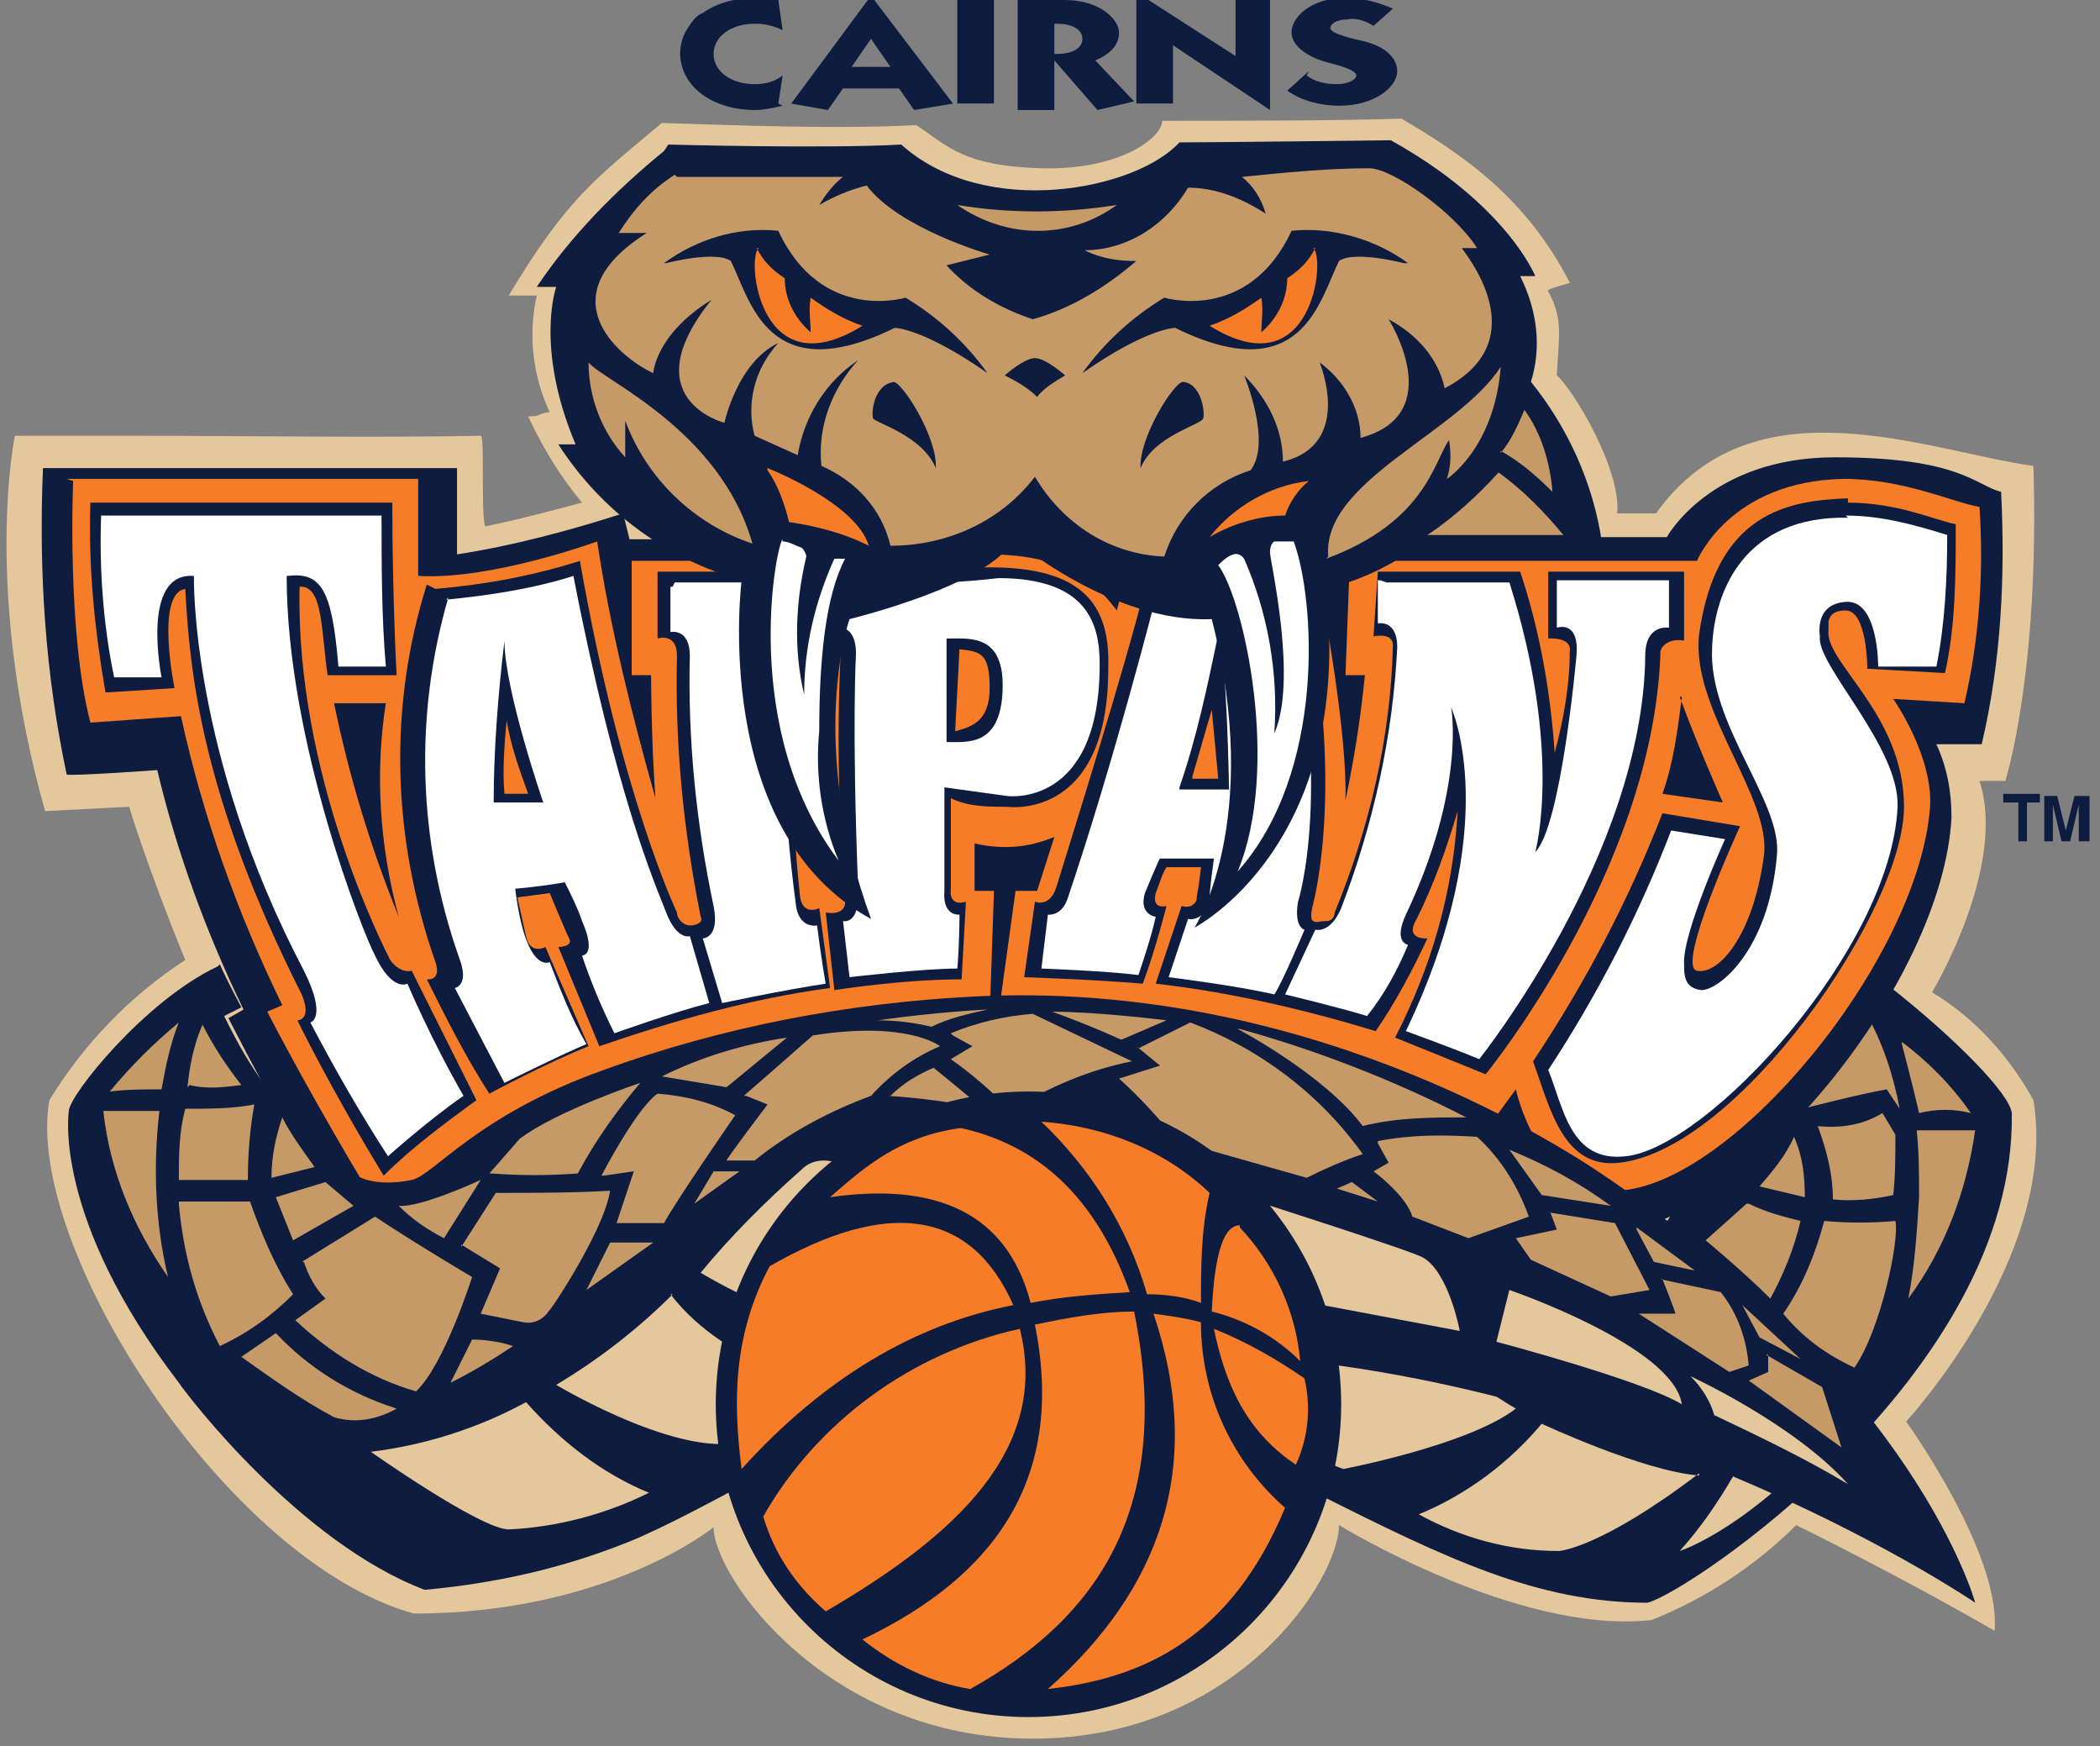 <svg width="172" height="143" viewBox="0 0 172 143" fill="none" xmlns="http://www.w3.org/2000/svg">
<rect x="0" y="0" width="172" height="143" fill="#808080" stroke="none"/>
<g clip-path="url(#clip0_9605_7870)">
<path fill-rule="evenodd" clip-rule="evenodd" d="M10.934 35.68C19.235 35.68 30.893 35.857 39.371 35.68C39.724 35.68 39.371 41.685 39.724 43.099C42.374 42.569 45.023 41.862 47.673 41.156C45.906 39.036 44.493 36.74 43.257 34.09C44.493 34.09 43.787 33.914 45.023 33.737C43.61 30.734 43.257 27.378 43.963 24.199C43.257 24.199 41.491 24.199 41.667 24.199C46.436 16.251 48.732 14.661 54.208 10.069C60.037 10.245 68.338 10.599 75.05 10.245C77.7 12.012 78.936 13.601 85.295 13.778C91.653 13.955 95.186 11.305 95.186 9.892C101.721 9.892 108.963 9.892 114.792 9.715C119.914 12.718 125.037 16.251 128.569 23.139C128.922 23.139 126.45 23.669 126.803 23.846C128.039 26.142 127.686 27.378 127.509 30.734C128.922 31.971 132.808 38.506 132.455 42.039C133.515 42.039 134.575 42.039 135.634 42.039C143.583 30.911 157.713 36.916 166.545 38.153C167.074 55.109 164.248 63.941 164.248 63.941H162.129C164.425 71.006 158.243 81.251 158.243 81.251C161.776 83.37 164.602 86.549 166.545 90.082C168.664 102.799 156.123 116.4 156.123 116.4C156.123 116.4 163.895 127.174 163.365 133.533C155.417 128.941 147.115 124.878 147.115 124.878C143.759 128.234 139.697 130.884 135.281 132.65C124.33 133.886 109.67 124.878 109.67 124.878C109.67 129.294 101.368 142.365 84.588 142.365C67.808 142.365 58.447 129.117 58.447 125.055C58.447 125.055 49.792 132.12 33.895 132.12C18.529 127.881 1.925 101.916 4.045 90.082C6.871 85.49 10.58 81.604 15.173 78.601C11.993 70.829 10.58 66.06 10.58 66.06L3.692 66.414C-1.431 48.221 1.219 35.68 1.219 35.68H10.934Z" fill="#E5C79C"/>
<path fill-rule="evenodd" clip-rule="evenodd" d="M18.178 53.167L26.126 61.822L30.895 51.047L23.123 42.392L18.354 53.167H18.178Z" fill="#C69A66"/>
<path fill-rule="evenodd" clip-rule="evenodd" d="M24.71 73.481L34.778 79.31L36.014 67.652L25.946 61.823L24.71 73.481Z" fill="#C69A66"/>
<path fill-rule="evenodd" clip-rule="evenodd" d="M37.255 90.612L48.736 93.085L46.263 81.604L34.782 79.131L37.078 90.612H37.255Z" fill="#C69A66"/>
<path fill-rule="evenodd" clip-rule="evenodd" d="M54.561 103.153L66.218 101.916L60.389 91.672L48.732 92.908L54.561 102.976V103.153Z" fill="#C69A66"/>
<path fill-rule="evenodd" clip-rule="evenodd" d="M74.697 109.865L85.472 105.096L76.817 97.148L66.042 101.917L74.697 109.865Z" fill="#C69A66"/>
<path fill-rule="evenodd" clip-rule="evenodd" d="M96.071 109.865L104.726 101.917L93.951 97.148L85.296 104.919L96.071 109.688V109.865Z" fill="#C69A66"/>
<path fill-rule="evenodd" clip-rule="evenodd" d="M116.382 103.329L122.211 93.261L110.554 92.025L104.725 102.093L116.382 103.329Z" fill="#C69A66"/>
<path fill-rule="evenodd" clip-rule="evenodd" d="M133.695 90.789L136.168 79.308L124.687 81.781L122.214 93.261L133.695 90.965V90.789Z" fill="#C69A66"/>
<path fill-rule="evenodd" clip-rule="evenodd" d="M146.056 73.481L144.82 61.823L134.752 67.652L135.989 79.31L146.056 73.481Z" fill="#C69A66"/>
<path fill-rule="evenodd" clip-rule="evenodd" d="M152.772 53.167L147.826 42.569L140.231 51.224L145 61.998L152.948 53.343L152.772 53.167Z" fill="#C69A66"/>
<path fill-rule="evenodd" clip-rule="evenodd" d="M138.81 71.888C147.112 73.124 164.421 87.961 164.775 91.141C165.128 112.513 138.104 130.529 134.924 131.236C125.916 131.236 118.321 127.526 108.43 122.581C100.305 117.458 93.063 115.162 92.003 112.336C94.829 111.806 113.375 104.035 113.375 104.035L135.454 101.738L144.462 87.431C144.462 87.431 140.576 77.01 138.987 71.888H138.81Z" fill="#0E1C40"/>
<path fill-rule="evenodd" clip-rule="evenodd" d="M143.407 77.011C143.407 77.011 150.649 79.307 151.709 81.427C149.589 81.78 147.646 82.487 145.703 83.193L143.407 76.835V77.011Z" fill="#C69A66"/>
<path fill-rule="evenodd" clip-rule="evenodd" d="M146.231 84.96L152.767 82.84C154.18 85.313 155.063 87.962 155.593 90.788L154.533 89.199C152.413 89.552 147.644 90.788 147.644 90.788L146.231 84.96Z" fill="#C69A66"/>
<path fill-rule="evenodd" clip-rule="evenodd" d="M155.771 85.313C157.891 86.903 159.834 88.846 161.424 91.142C160.011 90.789 158.598 90.789 157.185 91.142C156.655 88.846 155.771 85.49 155.771 85.49V85.313Z" fill="#C69A66"/>
<path fill-rule="evenodd" clip-rule="evenodd" d="M157.005 92.554C158.948 92.554 161.774 92.554 161.774 92.554C161.067 97.5 159.301 102.269 156.298 106.331C156.828 103.682 157.005 100.856 157.181 98.03C157.181 96.263 157.181 94.497 157.005 92.731V92.554Z" fill="#C69A66"/>
<path fill-rule="evenodd" clip-rule="evenodd" d="M151.353 116.044C143.405 125.229 137.576 126.995 137.576 126.995C139.342 125.052 140.756 122.933 141.992 120.813C143.582 120.107 147.114 118.34 151.353 116.044Z" fill="#E5C79C"/>
<path fill-rule="evenodd" clip-rule="evenodd" d="M139.166 120.641C131.041 126.823 127.685 127 127.685 127C123.622 127 119.737 125.94 116.204 123.997C120.09 122.407 123.622 119.758 126.272 116.578C126.272 116.578 134.573 120.464 139.166 120.818V120.641Z" fill="#E5C79C"/>
<path fill-rule="evenodd" clip-rule="evenodd" d="M124.155 115.339C120.269 118.342 110.025 120.285 110.025 120.285C110.025 120.285 103.666 117.989 100.663 115.162C104.196 114.456 107.375 113.043 110.378 111.1H117.973C119.916 112.513 122.035 114.103 124.155 115.339Z" fill="#E5C79C"/>
<path fill-rule="evenodd" clip-rule="evenodd" d="M3.343 38.329H37.432V45.394C42.025 44.688 46.617 43.452 51.033 42.038L51.563 44.158H62.867V43.452C76.114 45.041 74.878 43.628 81.766 43.805C88.655 43.981 90.598 46.101 90.598 46.101V45.571C97.133 46.278 109.851 42.038 109.851 42.038L110.204 43.981H136.522C136.522 43.981 140.054 37.446 150.299 37.446C160.543 37.446 161.78 39.742 163.899 40.272C164.253 47.161 163.899 54.226 162.31 60.938H158.6C159.484 62.881 159.837 64.824 159.837 66.943C159.13 80.367 143.234 99.973 131.929 101.033C128.043 101.386 124.334 99.266 122.745 95.734C92.541 79.484 46.087 86.726 31.427 105.449C26.834 98.383 22.595 90.965 18.709 83.37L19.946 82.663C16.943 76.481 14.47 69.769 12.881 63.057C12.881 63.057 5.462 63.587 5.462 63.411C3.696 55.109 3.166 46.807 3.519 38.329H3.343Z" fill="#0E1C40"/>
<path fill-rule="evenodd" clip-rule="evenodd" d="M5.461 39.211H34.251V47.159C40.257 47.513 48.912 44.333 48.912 44.333C49.971 51.398 51.738 58.464 53.681 65.352C53.327 60.407 53.327 55.284 53.327 55.284H51.738V45.923H65.162V45.393C72.58 46.453 72.933 45.393 80.882 45.393C87.947 45.393 90.066 48.219 91.479 49.985C91.656 49.102 92.362 47.159 92.362 47.159C97.485 46.983 102.43 45.923 107.376 44.333C107.376 44.333 110.379 58.464 110.202 65.529C110.909 62.173 111.439 58.817 111.792 55.284H110.202L110.555 45.923H138.993C138.993 45.923 141.642 39.388 151.004 39.211C155.949 39.211 160.012 41.154 162.131 41.507C162.485 46.806 162.131 52.282 160.895 57.58L155.066 57.227C155.066 57.227 158.422 61.996 158.069 66.235C157.009 78.776 141.819 97.145 132.458 97.499C125.922 97.675 124.156 89.197 124.156 89.197L122.213 91.847C109.496 86.018 95.719 83.015 81.765 83.192L83.178 72.947H84.944L86.357 68.531C84.237 69.415 82.118 69.591 79.822 69.061V72.947H81.412L81.058 83.192C56.153 83.192 40.08 93.966 40.08 93.966L39.55 92.73C36.724 94.849 34.075 97.145 31.425 99.618C25.773 90.434 21.887 82.838 21.887 82.838L23.124 82.309C19.414 74.713 16.588 66.765 14.822 58.64L7.404 59.17C5.461 51.752 5.99 39.388 5.99 39.388L5.461 39.211Z" fill="#F77C27"/>
<path fill-rule="evenodd" clip-rule="evenodd" d="M7.403 41.157H32.132C32.132 48.929 32.485 55.288 32.485 55.288H26.833C26.303 51.755 26.479 47.869 24.537 48.046C24.183 63.413 31.425 77.543 31.955 78.603C32.308 79.133 33.015 79.662 33.721 79.486L39.02 90.084C36.371 92.027 33.721 93.969 31.425 96.266C27.009 89.024 24.36 83.548 24.36 83.548C24.36 83.548 25.596 83.548 24.713 81.429C16.412 65.002 15.528 54.758 15.175 48.222C12.702 48.576 14.292 56.347 14.292 56.347L8.64 56.701C7.757 51.578 7.227 46.456 7.403 41.157Z" fill="#0E1C40"/>
<path fill-rule="evenodd" clip-rule="evenodd" d="M35.664 48.221C39.727 47.868 43.613 47.161 47.499 45.925C50.855 65.177 55.447 74.715 55.447 74.715C55.447 75.245 55.977 75.775 56.507 75.775C56.507 75.775 56.507 75.775 56.683 75.775C57.743 75.599 57.39 75.069 57.39 75.069C55.977 68.004 55.27 60.938 55.447 53.697C55.447 51.754 53.857 52.283 53.857 52.283V46.808H66.575V52.283C66.398 52.283 64.808 51.93 64.808 52.813C64.632 59.702 64.808 66.591 65.515 73.302C65.691 75.069 67.105 74.362 67.105 74.362L67.988 80.897C61.452 81.781 55.27 83.547 49.088 85.666L45.732 77.541C45.732 77.541 46.969 77.541 46.615 76.835C46.262 76.129 45.026 73.126 45.026 73.126L42.376 73.479L43.083 76.658C43.436 78.248 44.672 77.541 44.672 77.541L48.205 85.666C44.672 87.079 40.08 89.552 40.08 89.552C38.137 86.55 36.547 83.37 34.958 80.191C34.958 80.191 36.194 80.368 35.664 78.778C32.132 68.71 31.779 57.936 34.958 47.868L35.664 48.221Z" fill="#0E1C40"/>
<path fill-rule="evenodd" clip-rule="evenodd" d="M67.457 46.631C74.522 47.161 75.758 46.454 81.057 46.454C88.829 46.454 90.948 49.634 90.772 54.756C90.772 67.297 82.47 66.06 82.47 66.06C80.88 66.06 79.291 66.06 77.878 65.354V72.772C77.701 74.362 79.114 73.832 79.114 73.832L78.761 80.191C73.815 80.191 68.34 81.074 68.34 81.074L67.633 74.715C67.633 74.715 69.223 75.068 69.223 73.832C68.693 66.943 68.516 60.055 68.87 53.166C68.87 52.283 67.28 52.46 67.28 52.46C67.28 50.517 67.28 48.75 67.457 46.807V46.631Z" fill="#0E1C40"/>
<path fill-rule="evenodd" clip-rule="evenodd" d="M94.306 48.221C98.368 47.868 102.254 47.161 106.14 45.925C110.556 63.058 107.553 74.009 107.553 74.009C107.553 74.009 107.2 75.245 107.553 75.422C107.906 75.599 107.906 75.422 108.613 75.422C109.319 75.422 109.319 74.715 109.319 74.715C112.145 67.827 113.912 60.408 114.088 52.813C114.088 51.754 112.499 52.107 112.499 52.107L112.852 46.808H124.51C126.099 51.577 126.982 56.523 127.336 61.645C128.042 58.995 128.572 56.169 128.572 53.343C128.749 52.107 126.806 52.283 126.806 52.283V46.808H137.933V52.46C137.05 52.283 136.167 52.637 135.99 53.343V53.697C135.284 71.359 121.683 87.963 121.683 87.963L114.265 84.96C117.268 79.131 119.034 72.949 119.387 66.414C118.504 69.416 117.444 72.419 116.031 75.245C114.972 77.012 116.914 76.835 116.914 76.835C115.678 79.484 114.265 82.134 112.675 84.43C106.847 82.664 100.841 81.251 94.659 80.544L96.779 74.186C97.308 74.362 97.838 74.186 98.015 73.656C98.015 73.656 98.015 73.656 98.015 73.479C98.192 72.596 98.368 71.006 98.368 71.006H95.542C95.189 71.536 95.012 72.243 94.659 73.126C94.306 74.539 95.542 74.186 95.542 74.186C95.542 74.186 94.659 77.718 93.599 80.544C89.36 80.191 83.885 80.014 83.885 80.014L84.768 73.832C84.768 73.832 86.004 74.362 86.534 72.596C87.064 70.83 92.363 54.05 93.776 48.044L94.306 48.221Z" fill="#0E1C40"/>
<path fill-rule="evenodd" clip-rule="evenodd" d="M151.353 41.158C155.416 41.158 158.418 42.571 160.185 42.924C160.185 46.986 160.185 51.225 159.302 55.111L152.943 54.758C152.943 54.758 152.943 49.989 151.177 49.989C150.47 49.989 149.94 50.166 149.763 50.872C149.763 51.049 149.763 51.402 149.763 51.579C149.41 54.228 155.946 58.467 155.946 66.062C155.946 74.541 142.345 94.147 132.63 95.206C128.038 95.736 126.978 90.791 125.565 86.905C129.804 80.546 133.337 73.834 136.163 66.592L142.522 67.652C142.522 67.652 137.223 79.133 138.989 79.486C140.755 79.84 143.581 76.66 144.465 70.125C145.171 65.356 138.459 58.114 139.166 51.932C140.579 41.864 146.584 40.981 151.353 40.804V41.158Z" fill="#0E1C40"/>
<path fill-rule="evenodd" clip-rule="evenodd" d="M36.545 49.103C40.078 48.75 43.61 48.22 46.966 47.16C50.499 65.353 53.678 72.418 54.561 74.714C55.445 77.011 56.504 76.657 56.504 76.657L58.094 82.133C55.268 82.839 50.322 84.606 50.322 84.606C49.263 82.486 48.379 80.367 47.673 78.247C47.673 78.247 48.909 78.247 47.673 75.421C47.32 74.361 46.79 73.301 46.26 72.242C44.317 72.595 42.197 72.772 42.197 72.772C43.081 79.837 45.023 78.777 45.023 78.777C45.907 81.073 46.79 83.369 48.026 85.489C45.553 86.549 41.314 88.668 41.314 88.668L37.252 80.897C37.252 80.897 38.488 80.72 37.605 78.424C34.249 68.886 33.896 58.641 36.722 48.926L36.545 49.103Z" fill="white"/>
<path fill-rule="evenodd" clip-rule="evenodd" d="M55.264 47.692H66.039V51.401C66.039 51.401 64.449 51.048 64.273 53.521C63.919 60.233 64.273 67.121 65.156 73.833C65.332 76.13 66.922 75.776 66.922 75.776C66.922 75.776 67.275 78.602 67.629 80.545C64.096 81.075 59.15 82.135 59.15 82.135L57.561 76.836C57.561 76.836 58.974 76.836 58.444 74.187C57.031 67.475 56.324 60.586 56.501 53.698C56.501 51.401 54.911 51.755 54.911 51.755V48.045C55.088 48.045 55.088 48.045 55.088 48.045L55.264 47.692Z" fill="white"/>
<path fill-rule="evenodd" clip-rule="evenodd" d="M68.344 47.513C72.76 47.866 77.352 47.866 81.768 47.337C89.186 47.337 90.07 51.222 90.07 54.402C90.07 66.236 82.474 65.176 82.474 65.176L77.352 64.47V72.948C77.175 75.067 78.588 74.891 78.588 74.891C78.588 74.891 78.588 77.187 78.412 79.307C75.586 79.307 69.58 80.013 69.58 80.013L69.05 75.421C69.05 75.421 70.464 75.774 70.287 72.771C69.757 59.524 70.11 53.519 70.11 53.519C70.11 51.046 68.521 51.399 68.521 51.399V47.513H68.344Z" fill="white"/>
<path fill-rule="evenodd" clip-rule="evenodd" d="M94.835 48.927C98.367 48.573 101.9 48.044 105.256 46.984C109.318 64.647 106.315 73.832 106.315 73.832C105.962 75.951 106.845 76.128 106.845 76.128C106.845 76.128 105.079 80.367 104.373 81.427C101.37 80.72 95.718 80.013 95.718 80.013L97.307 75.245C97.307 75.245 98.72 75.598 99.074 73.478C99.074 72.772 99.427 70.299 99.427 70.299H95.011C95.011 70.122 93.775 73.125 93.775 73.125C93.245 74.891 94.658 75.068 94.658 75.068C94.305 76.657 93.775 78.247 93.245 79.837C90.419 79.484 85.296 79.307 85.296 79.307L85.826 74.891C85.826 74.891 86.886 75.068 87.416 73.655C91.302 62.174 94.658 48.927 94.658 48.927H94.835Z" fill="white"/>
<path fill-rule="evenodd" clip-rule="evenodd" d="M113.559 47.69H123.626C128.042 61.644 125.746 69.769 125.746 69.769C127.866 67.649 129.102 53.872 129.102 53.872C129.455 50.693 127.512 51.399 127.512 51.399V47.513H136.697V51.399C136.697 51.399 134.754 51.046 134.754 53.695C134.577 69.945 121.154 86.725 121.154 86.725C119.034 85.842 115.148 84.429 115.148 84.429C123.273 67.472 118.857 57.934 118.857 57.934C118.857 57.934 120.094 64.47 115.148 74.891C114.088 77.187 115.325 77.364 115.325 77.364C114.442 79.483 113.382 81.426 111.969 83.192C109.673 82.486 105.257 81.426 105.257 81.426L107.73 76.127C107.73 76.127 108.966 76.481 109.849 74.361C112.499 67.472 114.088 60.23 114.442 52.989C114.442 50.693 112.852 51.046 112.852 51.046V47.513C113.029 47.513 113.029 47.513 113.029 47.513L113.559 47.69Z" fill="white"/>
<path fill-rule="evenodd" clip-rule="evenodd" d="M151.183 42.216C154.009 42.216 156.659 42.923 159.485 43.806C159.485 47.338 159.308 51.048 158.601 54.58H153.832C153.832 54.404 153.832 49.105 151.183 49.281C148.534 49.458 149.063 52.107 149.063 52.107C148.71 54.404 155.599 61.115 155.422 66.061C154.892 77.719 139.879 93.969 133.167 94.675C128.574 95.205 128.044 90.613 126.808 87.61C130.871 81.428 134.226 74.893 136.876 68.004L141.292 68.711C141.292 68.711 137.759 76.482 137.936 78.955C137.936 79.838 137.936 80.898 139.349 81.075C140.762 81.075 144.824 77.895 145.531 70.124C146.061 65.708 139.879 59.349 140.232 52.991C140.409 48.398 142.881 42.216 151.36 42.393L151.183 42.216Z" fill="white"/>
<path fill-rule="evenodd" clip-rule="evenodd" d="M27.36 57.58H31.599C30.716 63.232 31.069 69.238 32.658 75.067C30.362 69.414 28.596 63.586 27.36 57.58Z" fill="#0E1C40"/>
<path fill-rule="evenodd" clip-rule="evenodd" d="M41.318 52.46C41.318 56.522 44.497 65.707 44.497 65.707H40.434C40.434 61.468 40.788 56.876 41.318 52.46Z" fill="#0E1C40"/>
<path fill-rule="evenodd" clip-rule="evenodd" d="M77.703 52.282C79.469 52.282 82.295 51.929 82.119 56.521C81.942 61.113 79.293 60.76 77.526 60.76V52.282H77.703Z" fill="#0E1C40"/>
<path fill-rule="evenodd" clip-rule="evenodd" d="M96.602 64.469C98.015 60.406 98.898 56.167 99.781 51.928C100.488 53.517 100.664 64.645 100.664 64.645H96.602V64.469Z" fill="#0E1C40"/>
<path fill-rule="evenodd" clip-rule="evenodd" d="M137.577 57.053C138.99 60.939 141.11 65.708 141.11 65.708L136.164 65.001C137.047 62.529 137.4 59.879 137.754 57.053H137.577Z" fill="#0E1C40"/>
<path fill-rule="evenodd" clip-rule="evenodd" d="M41.318 65H43.261C42.554 63.057 41.848 61.114 41.495 58.995C41.318 60.938 41.141 63.057 41.318 65Z" fill="#F77C27"/>
<path fill-rule="evenodd" clip-rule="evenodd" d="M78.585 53.166C80.352 53.342 81.058 53.519 81.058 56.345C81.058 59.171 79.469 59.524 78.232 59.878L78.585 53.166Z" fill="#F77C27"/>
<path fill-rule="evenodd" clip-rule="evenodd" d="M97.66 63.588L99.25 58.112L99.78 63.764H97.66V63.588Z" fill="#F77C27"/>
<path fill-rule="evenodd" clip-rule="evenodd" d="M8.289 42.216H31.251C31.251 46.279 31.251 50.518 31.604 54.58H27.718C27.188 48.222 26.305 46.809 23.479 47.162C23.479 60.763 29.838 76.659 30.721 78.249C32.134 81.251 33.37 80.545 33.37 80.545C33.37 80.545 35.313 85.137 37.963 89.73C35.136 91.673 31.78 94.675 31.78 94.675C29.484 91.143 27.365 87.434 25.422 83.724C25.422 83.724 26.835 83.371 24.892 79.485C15.531 61.646 15.884 47.162 15.884 47.162C11.468 46.809 13.234 55.464 13.234 55.464H9.349C8.465 51.224 8.112 46.632 8.289 42.04V42.216Z" fill="white"/>
<path fill-rule="evenodd" clip-rule="evenodd" d="M18.003 78.955C18.533 80.191 19.77 82.487 19.77 82.487L18.357 83.194C23.302 93.262 25.069 90.259 28.425 95.558C29.131 96.618 31.074 97.148 33.724 96.618C35.49 96.265 39.023 91.319 49.444 87.61C59.158 84.077 69.403 82.134 79.647 81.604C106.318 80.191 126.984 93.262 131.4 96.265C157.011 113.574 161.78 131.237 161.78 131.237C161.78 131.237 134.933 112.868 100.666 110.925C95.544 110.572 84.593 110.218 76.468 113.574C70.639 115.871 57.215 123.996 51.387 126.292C46.088 128.411 40.612 129.648 34.783 130.178C24.539 126.292 15.354 114.281 14.648 113.221C4.226 99.621 5.639 90.966 5.639 90.966C5.639 89.729 11.821 81.958 17.827 79.132L18.003 78.955Z" fill="#0E1C40"/>
<path fill-rule="evenodd" clip-rule="evenodd" d="M8.99 89.375C10.757 87.255 12.523 85.489 14.643 83.722C13.936 85.489 13.583 87.255 13.229 89.198C11.816 89.198 10.403 89.198 8.99 89.375Z" fill="#C69A66"/>
<path fill-rule="evenodd" clip-rule="evenodd" d="M15.354 89.024C15.53 87.257 15.883 85.491 16.59 83.901C17.473 85.668 18.533 87.257 19.769 88.847C18.356 89.024 16.943 89.2 15.53 88.847L15.354 89.024Z" fill="#C69A66"/>
<path fill-rule="evenodd" clip-rule="evenodd" d="M8.463 90.966H13.056C12.526 95.558 12.703 100.151 13.762 104.566C10.936 100.504 8.993 95.912 8.463 90.966Z" fill="#C69A66"/>
<path fill-rule="evenodd" clip-rule="evenodd" d="M15.178 90.787C17.121 90.787 19.064 90.787 20.83 90.434C20.477 92.377 20.3 94.496 20.3 96.616H14.648C14.648 94.673 14.648 92.73 15.178 90.787Z" fill="#C69A66"/>
<path fill-rule="evenodd" clip-rule="evenodd" d="M14.648 98.383H20.477C21.36 100.856 22.42 103.505 24.009 105.978C22.243 107.745 20.3 109.158 18.004 110.217C16.061 106.508 15.001 102.622 14.648 98.56V98.383Z" fill="#C69A66"/>
<path fill-rule="evenodd" clip-rule="evenodd" d="M23.117 91.495C23.824 92.908 24.884 94.321 25.767 95.558L22.234 96.441C22.234 94.674 22.587 93.085 23.117 91.495Z" fill="#C69A66"/>
<path fill-rule="evenodd" clip-rule="evenodd" d="M22.592 98.029L26.654 96.792L28.951 98.735L24.005 101.561L22.592 98.029Z" fill="#C69A66"/>
<path fill-rule="evenodd" clip-rule="evenodd" d="M32.659 98.735C34.426 98.912 39.371 96.616 39.371 96.616L36.369 101.385C34.956 100.678 33.719 99.795 32.659 98.735Z" fill="#C69A66"/>
<path fill-rule="evenodd" clip-rule="evenodd" d="M24.713 103.33L30.718 99.621C33.898 101.741 38.667 104.567 38.667 104.567C38.667 104.567 36.371 111.809 34.074 113.928C30.365 112.868 27.009 110.749 24.183 108.099L26.656 106.333C25.773 105.45 25.243 104.39 24.89 103.33H24.713Z" fill="#C69A66"/>
<path fill-rule="evenodd" clip-rule="evenodd" d="M19.768 111.102L22.595 109.159C25.244 111.985 28.6 114.104 32.486 115.341C30.896 116.224 29.13 116.577 27.363 116.047C24.714 114.634 22.241 112.868 19.768 111.102Z" fill="#C69A66"/>
<path fill-rule="evenodd" clip-rule="evenodd" d="M37.78 102.093L40.606 97.677C43.785 97.677 46.965 97.677 49.967 97.501C49.437 101.033 44.315 108.452 45.022 107.215C44.668 107.922 43.785 108.452 42.902 108.275L39.37 107.569L40.959 103.859L37.78 101.916V102.093Z" fill="#C69A66"/>
<path fill-rule="evenodd" clip-rule="evenodd" d="M40.082 96.085L42.554 93.259C45.557 90.963 52.446 88.666 52.446 88.666C50.503 90.963 48.736 93.436 47.324 96.085C45.027 96.262 42.554 96.262 40.258 96.085H40.082Z" fill="#C69A66"/>
<path fill-rule="evenodd" clip-rule="evenodd" d="M49.264 96.263C49.264 96.263 52.09 90.788 53.856 89.551C56.152 89.728 58.272 90.258 60.215 91.318C60.215 91.318 55.446 98.206 54.386 100.149C53.15 100.149 51.736 100.149 50.5 100.149L51.913 95.91L49.44 96.263H49.264Z" fill="#C69A66"/>
<path fill-rule="evenodd" clip-rule="evenodd" d="M49.974 101.741H53.506L48.031 105.627L49.974 101.741Z" fill="#C69A66"/>
<path fill-rule="evenodd" clip-rule="evenodd" d="M56.86 98.562L58.45 95.912H60.569L56.86 98.562Z" fill="#C69A66"/>
<path fill-rule="evenodd" clip-rule="evenodd" d="M54.21 88.14C57.389 86.55 60.922 85.49 64.455 84.96L59.509 89.023L54.21 88.14Z" fill="#C69A66"/>
<path fill-rule="evenodd" clip-rule="evenodd" d="M60.923 89.729C60.923 89.729 64.985 86.196 66.575 84.783C74.347 83.547 76.996 85.666 76.996 85.666C74.877 86.55 72.934 87.963 71.344 89.729C67.988 90.965 64.632 92.732 61.806 95.028H59.51C59.51 94.851 62.866 90.435 62.866 90.435L61.1 89.729H60.923Z" fill="#C69A66"/>
<path fill-rule="evenodd" clip-rule="evenodd" d="M71.874 83.547C76.819 82.84 80.882 82.663 80.882 82.663C79.292 83.017 77.703 83.37 76.29 84.077C74.876 83.723 73.287 83.547 71.874 83.547Z" fill="#C69A66"/>
<path fill-rule="evenodd" clip-rule="evenodd" d="M72.93 89.73C73.99 88.67 75.227 87.963 76.463 87.434C78.229 88.847 80.525 90.79 80.525 90.79C78.053 90.26 75.403 89.906 72.754 89.73H72.93Z" fill="#C69A66"/>
<path fill-rule="evenodd" clip-rule="evenodd" d="M77.874 84.606C79.994 83.723 82.29 83.193 84.586 83.016L92.711 86.902C89.179 87.609 85.823 89.022 82.82 90.965C81.23 89.375 79.641 87.962 77.874 86.726L79.641 85.666L78.051 84.783L77.874 84.606Z" fill="#C69A66"/>
<path fill-rule="evenodd" clip-rule="evenodd" d="M86.181 82.84C88.124 83.546 89.891 84.253 91.834 85.136L95.543 83.546C95.543 83.546 89.891 82.84 86.181 82.84Z" fill="#C69A66"/>
<path fill-rule="evenodd" clip-rule="evenodd" d="M93.245 85.842L97.484 83.722C103.136 85.842 108.082 89.551 111.614 94.497C110.025 95.027 108.435 95.733 107.022 96.44L96.424 93.437C95.011 91.671 93.421 89.904 91.655 88.315L95.011 87.255L93.068 85.665L93.245 85.842Z" fill="#C69A66"/>
<path fill-rule="evenodd" clip-rule="evenodd" d="M93.777 92.732C92.011 92.202 85.123 91.142 85.123 91.142L93.777 92.732Z" fill="#0E1C40"/>
<path fill-rule="evenodd" clip-rule="evenodd" d="M101.546 84.252C107.905 86.018 114.263 88.491 120.092 91.494C117.266 91.494 114.44 91.494 111.614 92.2C108.435 87.961 101.369 84.252 101.369 84.252H101.546Z" fill="#C69A66"/>
<path fill-rule="evenodd" clip-rule="evenodd" d="M112.853 93.438C115.503 92.908 118.152 92.908 120.978 93.085C122.921 94.851 124.334 97.147 125.218 99.62L120.272 101.386L115.68 99.62C115.15 97.854 112.5 95.911 112.5 95.911L113.737 95.204L112.853 93.615V93.438Z" fill="#C69A66"/>
<path fill-rule="evenodd" clip-rule="evenodd" d="M110.729 96.792L112.848 98.382L109.492 97.322L110.729 96.792Z" fill="#C69A66"/>
<path fill-rule="evenodd" clip-rule="evenodd" d="M123.626 94.145L126.276 97.854L131.928 98.737C129.278 96.794 126.629 95.381 123.626 94.145Z" fill="#C69A66"/>
<path fill-rule="evenodd" clip-rule="evenodd" d="M134.046 100.503L138.815 104.036L135.459 103.329L134.046 100.68V100.503Z" fill="#C69A66"/>
<path fill-rule="evenodd" clip-rule="evenodd" d="M142.702 106.862L144.115 109.511L147.471 111.278L142.702 106.862Z" fill="#C69A66"/>
<path fill-rule="evenodd" clip-rule="evenodd" d="M126.802 99.268L132.278 100.151L135.104 105.627L131.925 106.157L125.389 103.154L124.153 101.388L127.509 100.681L126.979 99.268H126.802Z" fill="#C69A66"/>
<path fill-rule="evenodd" clip-rule="evenodd" d="M135.987 104.741L140.932 105.801C142.345 107.568 143.052 109.687 143.228 111.807L141.639 112.337L134.22 107.568H137.223C137.223 107.391 136.163 104.741 136.163 104.741H135.987Z" fill="#C69A66"/>
<path fill-rule="evenodd" clip-rule="evenodd" d="M144.646 110.926L149.239 113.575L150.828 118.521L143.233 113.046L144.823 112.339V110.926H144.646Z" fill="#C69A66"/>
<path fill-rule="evenodd" clip-rule="evenodd" d="M138.461 112.691C139.344 113.574 140.05 114.634 140.404 115.87C144.113 117.637 147.822 119.403 151.355 121.522C146.939 116.577 138.461 112.691 138.461 112.691Z" fill="#E5C79C"/>
<path fill-rule="evenodd" clip-rule="evenodd" d="M122.562 109.866L123.622 105.626C123.622 105.626 137.046 110.219 137.752 114.988C134.573 113.045 122.562 109.866 122.562 109.866Z" fill="#E5C79C"/>
<path fill-rule="evenodd" clip-rule="evenodd" d="M102.96 98.383C102.96 98.383 115.677 102.446 116.561 102.975C118.68 104.212 119.563 108.981 119.563 108.981L107.376 106.685C106.846 103.682 102.96 98.383 102.96 98.383Z" fill="#E5C79C"/>
<path fill-rule="evenodd" clip-rule="evenodd" d="M71.692 94.145C78.404 93.615 85.293 94.321 91.652 96.441C96.244 98.914 100.483 102.27 103.839 106.332L90.945 105.096C90.945 105.096 85.47 99.444 71.516 94.145H71.692Z" fill="#E5C79C"/>
<path fill-rule="evenodd" clip-rule="evenodd" d="M65.689 95.734C66.395 95.027 67.455 94.851 68.515 95.204C73.814 97.677 78.759 101.033 82.998 105.272C79.466 106.155 75.933 107.568 72.754 109.511C65.689 109.334 57.387 104.212 57.387 104.212C59.86 101.209 62.686 98.383 65.689 95.734Z" fill="#E5C79C"/>
<path fill-rule="evenodd" clip-rule="evenodd" d="M54.916 105.98C59.685 112.162 68.34 113.575 68.34 113.575C68.34 113.575 62.865 117.107 61.805 117.637C57.036 120.287 45.555 113.398 45.555 113.398C49.088 111.278 52.267 108.806 55.093 105.98H54.916Z" fill="#E5C79C"/>
<path fill-rule="evenodd" clip-rule="evenodd" d="M43.085 114.811C45.911 117.99 49.267 120.64 53.153 122.23C49.62 123.996 45.558 125.056 41.672 125.232C39.376 125.232 30.368 118.874 30.368 118.874C34.783 118.344 39.199 116.931 43.085 114.811Z" fill="#E5C79C"/>
<path fill-rule="evenodd" clip-rule="evenodd" d="M36.9 113.221L38.666 109.688C39.726 109.688 40.962 109.865 42.022 110.218C40.432 111.278 38.666 112.338 36.9 113.221Z" fill="#C69A66"/>
<path fill-rule="evenodd" clip-rule="evenodd" d="M167.077 65.003V65.709H166.017V68.888H165.31V65.709H164.074V65.003H167.077Z" fill="#0E1C40"/>
<path fill-rule="evenodd" clip-rule="evenodd" d="M168.847 68.886L168.141 65.883V68.886H167.434V65.177H168.494L169.201 68.003L169.907 65.177H171.143V68.886H170.26V65.883L169.554 68.886H168.847Z" fill="#0E1C40"/>
<path fill-rule="evenodd" clip-rule="evenodd" d="M143.231 98.56C144.644 99.266 146.057 99.619 147.47 99.973C146.94 102.269 146.057 104.388 144.998 106.331C142.701 104.035 139.699 101.562 139.699 101.562L143.055 98.56H143.231Z" fill="#C69A66"/>
<path fill-rule="evenodd" clip-rule="evenodd" d="M146.939 93.084C147.646 94.673 147.823 96.263 147.823 98.029L144.113 97.146C145.173 95.91 146.233 94.673 146.939 93.084Z" fill="#C69A66"/>
<path fill-rule="evenodd" clip-rule="evenodd" d="M149.413 99.974C151.356 100.151 153.299 100.151 155.242 99.974C155.595 101.564 154.006 108.982 151.886 111.985C149.59 110.925 147.647 109.512 146.057 107.569C147.647 105.273 148.707 102.624 149.413 99.974Z" fill="#C69A66"/>
<path fill-rule="evenodd" clip-rule="evenodd" d="M148.707 92.202C150.65 92.379 152.416 92.202 154.183 91.142L155.242 92.909C155.242 94.498 155.242 96.264 155.066 97.854C153.476 98.207 151.71 98.384 150.12 98.207C150.12 96.088 149.59 94.145 148.884 92.202H148.707Z" fill="#C69A66"/>
<path fill-rule="evenodd" clip-rule="evenodd" d="M54.739 11.836C54.739 11.836 67.633 12.189 73.815 11.836C80.703 18.018 93.067 15.545 96.6 11.659C99.779 11.659 113.91 11.483 113.91 11.483C123.448 16.782 125.744 22.61 125.744 22.61H124.508C125.921 25.437 126.274 28.439 125.391 31.265C128.393 34.975 130.513 39.567 131.219 44.513H116.383C114.086 46.279 111.437 47.515 108.611 48.222C110.907 69.241 97.836 75.953 97.836 75.953C97.836 75.953 103.489 67.298 99.249 50.695C91.124 51.048 82.999 44.159 82.999 44.159C81.233 47.869 69.576 50.695 69.576 50.695C69.576 50.695 66.043 60.763 71.342 75.246C58.095 68.004 60.744 47.515 60.744 47.515C54.562 45.749 49.263 41.863 45.73 36.388H47.144C43.788 28.439 45.554 23.494 45.554 23.494H43.964C46.79 19.255 50.499 15.545 54.385 12.366L54.739 11.836Z" fill="#0E1C40"/>
<path fill-rule="evenodd" clip-rule="evenodd" d="M55.445 14.484H69.046C68.339 15.014 67.632 15.897 67.103 16.78C68.339 16.073 69.575 15.543 70.988 15.19C73.638 18.723 81.056 20.842 81.056 20.842L77.524 21.726C79.467 23.845 81.939 25.258 84.589 26.141C87.768 25.258 90.594 23.492 93.067 21.372C91.654 21.372 90.241 21.196 88.828 20.489C92.361 20.489 95.54 18.369 97.306 15.367C99.603 15.367 101.722 16.25 103.665 17.486C103.312 16.25 102.605 15.19 101.722 14.484C105.255 14.13 108.787 13.777 112.143 13.777C114.086 13.777 119.208 17.486 120.975 20.312H119.738C119.738 20.489 126.097 27.731 118.325 31.793C117.795 29.321 116.029 27.378 113.733 26.141C113.733 26.141 118.678 33.913 111.437 35.856C111.437 33.383 110.024 31.087 108.081 29.674C108.081 29.674 110.907 36.386 105.078 37.799C105.078 35.149 103.842 32.677 101.899 30.734C101.899 30.734 104.195 36.209 102.429 38.505C99.073 39.565 96.423 42.215 95.363 45.571C90.948 45.394 87.062 42.921 84.766 39.035C81.939 42.745 77.524 44.687 72.931 44.687C72.225 41.685 70.105 39.389 67.279 38.152C66.926 34.973 68.162 31.793 70.282 29.497C67.632 31.264 65.866 34.09 65.336 37.269L61.804 35.679C61.097 33.03 61.804 30.204 63.747 28.084C60.391 29.674 59.331 34.62 59.331 34.62C59.331 34.62 51.736 32.677 58.271 24.552C53.679 27.378 53.502 30.557 53.502 30.557C50.499 29.144 44.847 24.198 52.972 19.076H50.676C51.912 17.133 53.325 15.543 55.268 14.307L55.445 14.484Z" fill="#C69A66"/>
<path fill-rule="evenodd" clip-rule="evenodd" d="M48.205 29.676C49.265 31.089 58.98 35.151 61.629 44.513C56.86 42.923 52.974 39.214 51.208 34.445C51.208 35.504 51.208 36.388 51.208 37.447C49.265 35.328 48.205 32.502 48.205 29.676Z" fill="#C69A66"/>
<path fill-rule="evenodd" clip-rule="evenodd" d="M78.406 16.782C82.645 17.489 87.061 17.489 91.477 16.782C87.591 19.608 82.469 19.608 78.406 16.782Z" fill="#C69A66"/>
<path fill-rule="evenodd" clip-rule="evenodd" d="M108.789 45.572C108.259 39.39 119.387 35.504 122.92 30.029C122.39 36.741 118.504 39.214 118.504 39.214C118.857 38.154 118.857 37.094 118.681 36.034C117.444 37.8 116.738 42.746 108.613 45.749L108.789 45.572Z" fill="#C69A66"/>
<path fill-rule="evenodd" clip-rule="evenodd" d="M62.861 38.328C62.861 38.328 70.103 41.154 71.162 44.687C69.043 43.627 66.923 43.097 64.627 42.744C64.274 41.331 63.744 39.741 62.861 38.505V38.328Z" fill="#F77C27"/>
<path fill-rule="evenodd" clip-rule="evenodd" d="M99.073 43.98C101.015 41.507 104.018 39.741 107.197 39.387C106.314 40.094 105.608 41.154 105.255 42.213C103.135 42.213 100.839 42.92 99.073 43.98Z" fill="#F77C27"/>
<path fill-rule="evenodd" clip-rule="evenodd" d="M96.778 31.266C98.368 31.266 98.721 33.739 98.545 34.269C98.368 34.799 94.482 35.682 93.422 38.332C93.246 35.859 96.249 31.09 96.955 31.266H96.778Z" fill="#0E1C40"/>
<path fill-rule="evenodd" clip-rule="evenodd" d="M73.287 31.266C71.52 31.443 71.344 33.916 71.52 34.269C71.697 34.622 75.583 35.682 76.642 38.332C76.819 35.859 73.816 31.09 73.11 31.266H73.287Z" fill="#0E1C40"/>
<path fill-rule="evenodd" clip-rule="evenodd" d="M82.294 30.736C82.294 30.736 83.884 29.323 84.767 29.323C85.65 29.323 87.24 30.736 87.24 30.736C86.356 31.266 85.473 31.796 84.943 32.502C84.237 31.796 83.354 31.266 82.294 30.736Z" fill="#0E1C40"/>
<path fill-rule="evenodd" clip-rule="evenodd" d="M54.385 21.547C57.034 19.604 60.39 18.545 63.746 18.898C67.278 26.493 74.167 24.373 74.167 24.373C76.817 25.963 79.113 28.083 80.879 30.555C75.58 26.846 73.284 26.846 73.284 26.846C62.863 31.968 61.45 24.55 59.86 21.371C58.624 20.488 54.561 21.547 54.561 21.547H54.385Z" fill="#0E1C40"/>
<path fill-rule="evenodd" clip-rule="evenodd" d="M115.323 21.547C112.674 19.604 109.141 18.545 105.785 18.898C102.253 26.493 95.364 24.373 95.364 24.373C92.715 25.963 90.419 28.083 88.652 30.555C93.951 26.846 96.247 26.846 96.247 26.846C106.669 31.968 108.082 24.55 109.671 21.371C110.908 20.488 114.97 21.547 114.97 21.547H115.323Z" fill="#0E1C40"/>
<path fill-rule="evenodd" clip-rule="evenodd" d="M61.979 20.315C62.509 21.374 63.216 22.081 64.275 22.787C64.275 24.554 65.159 26.143 66.395 27.203C66.395 26.32 66.218 25.437 66.395 24.377C67.631 25.26 69.044 26.143 70.634 26.673C62.156 31.972 61.096 21.021 62.156 20.315H61.979Z" fill="#F77C27"/>
<path fill-rule="evenodd" clip-rule="evenodd" d="M107.727 20.315C107.197 21.374 106.491 22.081 105.431 22.787C105.431 24.554 104.548 26.143 103.312 27.203C103.312 26.32 103.488 25.437 103.312 24.377C102.075 25.26 100.662 26.143 99.073 26.673C107.551 31.972 108.611 21.021 107.551 20.315H107.727Z" fill="#F77C27"/>
<path fill-rule="evenodd" clip-rule="evenodd" d="M99.778 46.279C100.131 45.926 100.485 45.573 101.015 45.396C101.544 45.219 101.898 45.749 101.898 45.749C103.841 50.165 104.724 55.111 104.371 60.056C106.314 55.641 104.017 45.926 104.017 45.219C104.017 44.513 104.371 44.336 104.371 44.336H105.96C107.727 49.105 108.61 63.236 101.368 71.361C104.9 62.883 101.898 49.105 99.778 46.279Z" fill="white"/>
<path fill-rule="evenodd" clip-rule="evenodd" d="M64.097 44.334C64.627 44.334 65.157 44.687 65.687 44.864C65.864 45.041 66.04 45.394 66.04 45.57C65.157 49.28 64.98 53.166 65.864 56.875C65.864 52.989 66.747 49.28 68.336 45.747H69.219C67.63 48.75 67.1 53.872 67.1 59.877C66.747 63.41 67.277 67.119 68.69 70.475C60.565 59.701 63.567 44.687 64.097 44.157V44.334Z" fill="white"/>
<path fill-rule="evenodd" clip-rule="evenodd" d="M122.743 38.684C124.686 40.097 126.453 41.863 128.042 43.806H116.915C119.034 42.393 120.977 40.627 122.743 38.684Z" fill="#C69A66"/>
<path fill-rule="evenodd" clip-rule="evenodd" d="M122.915 37.093C123.798 36.034 124.328 34.797 124.858 33.561C126.271 35.504 126.978 37.977 127.154 40.273C125.918 39.036 124.505 37.8 122.915 36.917V37.093Z" fill="#C69A66"/>
<path fill-rule="evenodd" clip-rule="evenodd" d="M84.236 89.375C98.367 89.375 109.848 100.856 109.848 114.986C109.848 129.117 98.367 140.598 84.236 140.598C70.106 140.598 58.625 129.117 58.625 114.986C58.625 100.856 70.106 89.375 84.236 89.375Z" fill="#0E1C40"/>
<path fill-rule="evenodd" clip-rule="evenodd" d="M63.037 103.683C60.035 109.335 60.035 114.811 60.741 120.286C67.453 112.868 74.871 108.452 82.996 106.863C79.464 98.914 72.575 98.208 63.037 103.683Z" fill="#F77C27"/>
<path fill-rule="evenodd" clip-rule="evenodd" d="M83.531 108.806C74.7 110.749 66.928 116.401 62.513 124.172C63.396 127.175 65.162 129.825 67.635 131.944C78.233 125.762 86.004 118.697 83.531 108.806Z" fill="#F77C27"/>
<path fill-rule="evenodd" clip-rule="evenodd" d="M84.766 108.454C87.239 120.818 81.764 128.943 70.636 134.242C73.285 136.361 76.288 137.774 79.467 138.304C90.242 132.299 96.071 123.114 92.891 107.394C90.065 107.394 87.416 107.924 84.766 108.454Z" fill="#F77C27"/>
<path fill-rule="evenodd" clip-rule="evenodd" d="M94.478 107.568C98.718 120.109 95.008 130.176 85.824 138.301C93.772 137.418 100.837 134.062 105.253 123.465C100.837 119.579 98.364 114.103 98.364 108.274C97.128 107.921 95.715 107.744 94.478 107.568Z" fill="#F77C27"/>
<path fill-rule="evenodd" clip-rule="evenodd" d="M99.425 108.806C100.309 113.045 101.898 117.107 106.137 119.933C107.197 117.637 107.374 115.164 106.844 112.868C104.548 111.278 102.075 109.865 99.425 108.806Z" fill="#F77C27"/>
<path fill-rule="evenodd" clip-rule="evenodd" d="M85.296 91.848C89.359 95.734 92.362 100.503 93.951 105.979C95.364 105.979 96.954 106.155 98.367 106.685C98.367 103.682 98.367 100.68 99.074 97.677C95.364 94.144 90.419 92.201 85.296 91.848Z" fill="#F77C27"/>
<path fill-rule="evenodd" clip-rule="evenodd" d="M78.584 92.378C73.638 93.084 70.812 95.557 67.986 98.03C76.641 96.793 82.47 99.266 84.413 106.685C87.062 106.155 89.712 105.978 92.538 105.802C90.065 98.913 85.826 93.967 78.761 92.378H78.584Z" fill="#F77C27"/>
<path fill-rule="evenodd" clip-rule="evenodd" d="M101.548 100.327C99.958 100.327 99.428 103.683 99.251 107.392C102.077 108.099 104.55 109.512 106.493 111.455C106.14 107.392 104.374 103.506 101.548 100.504V100.327Z" fill="#F77C27"/>
<path fill-rule="evenodd" clip-rule="evenodd" d="M64.101 8.656C63.394 8.833 62.511 9.01 61.804 9.01C60.391 9.01 58.802 8.656 57.565 7.773C55.799 6.537 55.092 4.241 56.329 2.298C56.682 1.768 57.035 1.238 57.565 1.061C58.802 0.178 60.391 -0.175 61.804 -0.175C62.511 -0.175 63.217 -0.175 63.747 0.002L64.101 2.474C63.394 2.121 62.688 1.944 61.804 1.944C59.861 1.944 58.448 3.004 58.448 4.417C58.448 5.83 59.861 6.89 61.804 6.89C62.688 6.89 63.394 6.713 64.101 6.184L63.747 8.48L64.101 8.656Z" fill="#0E1C40"/>
<path fill-rule="evenodd" clip-rule="evenodd" d="M64.804 8.48L67.807 9.01L69.043 7.243H73.636L74.872 9.01L78.052 8.48L71.34 -0.352L64.804 8.48ZM69.75 5.477L71.34 3.181L72.929 5.477H69.75Z" fill="#0E1C40"/>
<path fill-rule="evenodd" clip-rule="evenodd" d="M78.406 -0.001H81.409C81.409 -0.178 81.409 8.477 81.409 8.477H78.406C78.406 8.654 78.406 -0.001 78.406 -0.001Z" fill="#0E1C40"/>
<path fill-rule="evenodd" clip-rule="evenodd" d="M83.353 9.009H86.356V4.947L89.888 9.009L92.891 8.303L89.712 4.947C90.948 4.417 91.654 3.711 91.654 2.651C91.654 1.591 90.065 0.001 87.239 0.001H83.353V8.833V9.009ZM86.356 1.944H86.532C87.945 1.944 88.652 2.474 88.652 3.181C88.652 3.887 87.945 4.417 86.532 4.417H86.356V1.944Z" fill="#0E1C40"/>
<path fill-rule="evenodd" clip-rule="evenodd" d="M93.249 -0.53L101.197 4.592V-0.001H104.023C104.023 -0.177 104.023 9.008 104.023 9.008L96.075 3.709V8.478H93.072C93.072 8.654 93.072 -0.707 93.072 -0.707L93.249 -0.53Z" fill="#0E1C40"/>
<path fill-rule="evenodd" clip-rule="evenodd" d="M107.021 6.184C107.727 6.713 108.61 6.89 109.493 6.89C110.376 6.89 111.083 6.537 111.083 6.184C111.083 5.83 110.2 5.477 108.787 5.124C107.374 4.771 105.784 3.887 105.784 2.651C105.784 1.415 107.374 -0.175 110.2 -0.175C111.613 -0.175 112.849 0.178 114.086 0.708L112.496 2.121C111.966 1.768 111.083 1.415 110.376 1.591C109.493 1.591 108.963 1.944 108.963 2.298C108.963 2.651 110.023 3.004 111.613 3.357C113.203 3.711 114.439 4.594 114.439 5.83C114.439 7.067 112.673 8.656 109.67 8.656C108.257 8.656 106.667 8.303 105.431 7.42L107.197 5.83L107.021 6.184Z" fill="#0E1C40"/>
</g>
<defs>
<clipPath id="clip0_9605_7870">
<rect width="170.625" height="142.54" fill="white" transform="translate(0.508)"/>
</clipPath>
</defs>
</svg>
